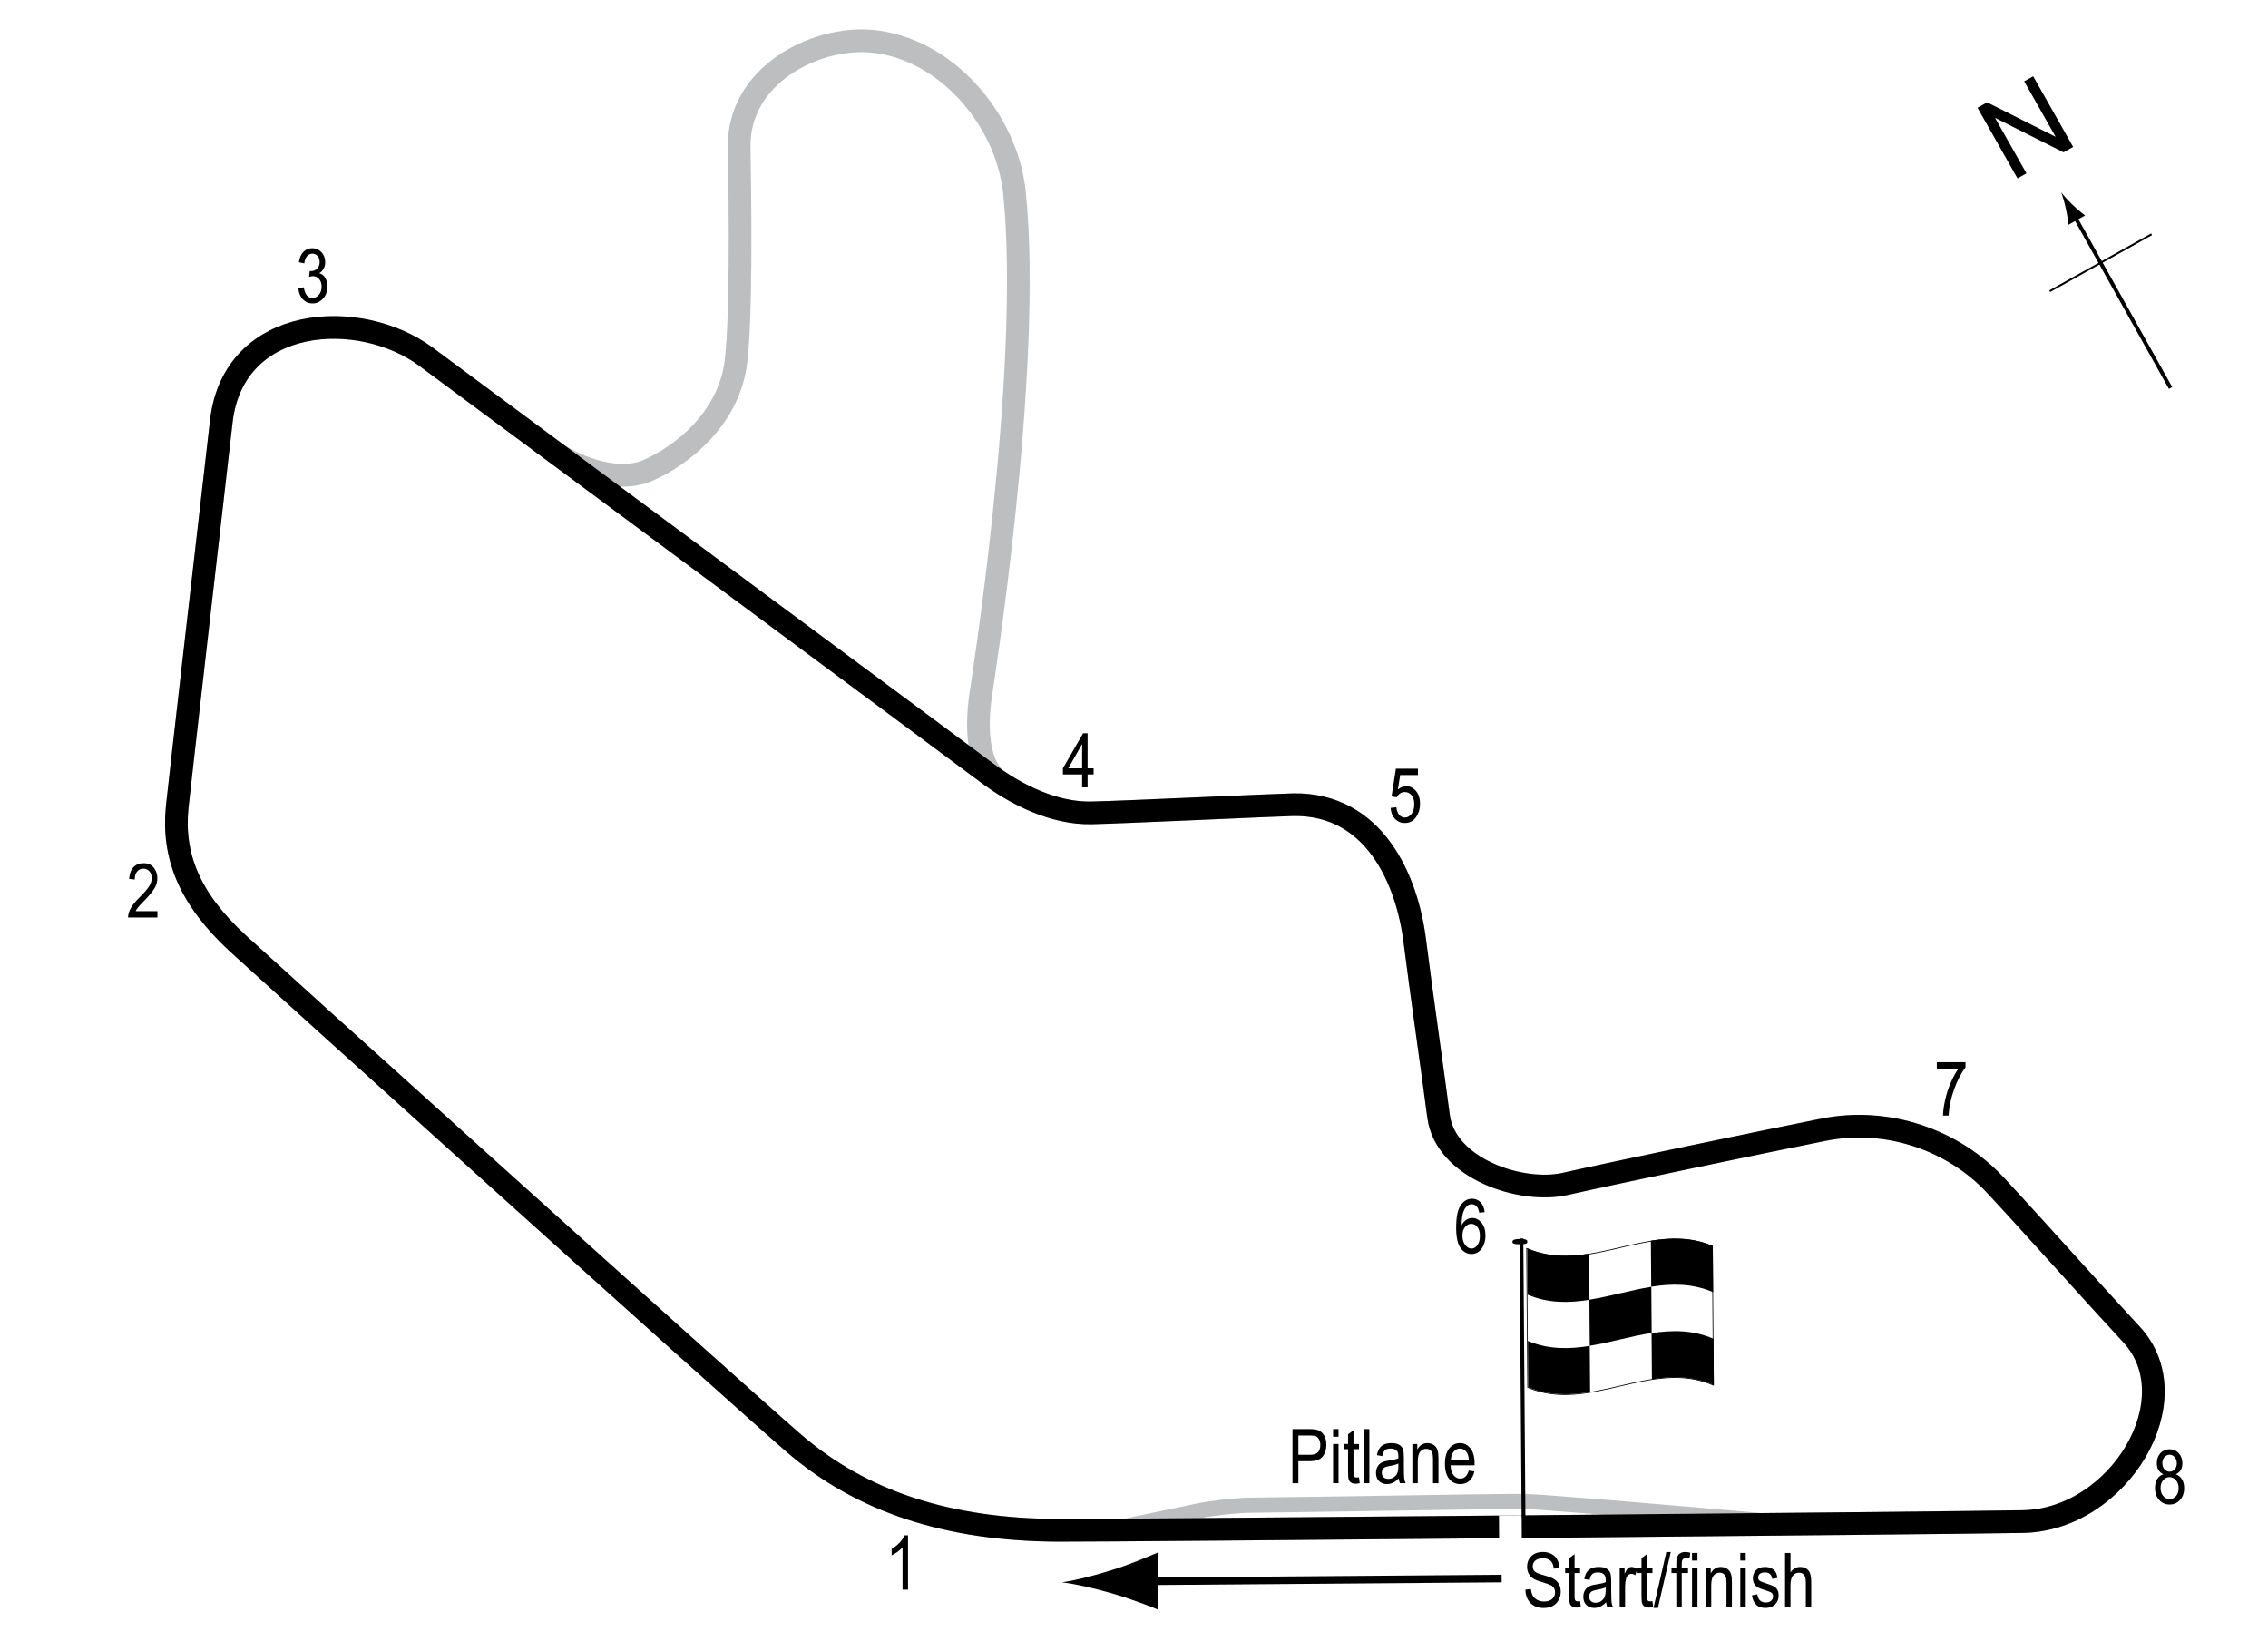 <?xml version="1.0" encoding="UTF-8"?> <!-- Generator: Adobe Illustrator 14.0.0, SVG Export Plug-In . SVG Version: 6.00 Build 43363) --> <svg xmlns="http://www.w3.org/2000/svg" xmlns:xlink="http://www.w3.org/1999/xlink" version="1.1" x="0px" y="0px" width="300px" height="215.757px" viewBox="0 0 300 215.757" xml:space="preserve"> <g id="Background"> <rect x="-1.393" y="-1.495" fill="#FFFFFF" width="303.067" height="220.03"></rect> </g> <g id="Pitlane"> <path fill="none" stroke="#BCBEC0" stroke-width="2" d="M147.36,202.199c0,0,8.5-1.75,11.167-2.333c1.313-0.287,4.917-0.75,7-0.75 s31.999-0.5,34.833-0.5s4.651,0.228,7.333,0.417c5.917,0.417,31.5,2.667,31.5,2.667"></path> </g> <g id="Original_Circuit"> <path fill="none" stroke="#BCBEC0" stroke-width="3" d="M139.926,202.439c7.018,0.036,117.936-0.964,127.684-1.157 c12.666-0.25,22.268-16.195,14.333-24.75c-5.333-5.75-13.171-14.561-18-19.75c-5.583-6-14.275-9.029-22.75-7.333 c-7.813,1.563-26.749,5.5-34.166,7.167c-5.845,1.313-15.863-2.042-16.75-9c-0.584-4.583-2.334-16.75-3.135-23.142 c-1.016-8.105-5.35-18.222-16.115-18.024c-2.234,0.041-22.5,1-26.667,1.083c-4.239,0.085-8.598-1.742-12.317-4.228 c-0.534-0.357-3.517-2.522-2.35-11.189c0.12-0.892,6.885-43.133,4.5-66.583c-1-9.833-9.203-19.21-18.917-20.083 c-7.417-0.667-17.667,4.5-17.5,14c0.292,16.665,0,25.75-0.5,28.917c-1.125,7.126-7,11.833-11.5,13.833 c-4.608,2.048-10.746-1.151-12.261-2.274c-8.36-6.2-14.924-11.068-17.156-12.726c-8.75-6.5-25.445-5.587-27.083,8.5 c-0.833,7.167-5.593,48.666-5.833,51c-0.667,6.5,1.583,12.167,8,18.083c3.989,3.678,64.833,58.583,73.5,66.083 C114.04,198.737,125.526,202.366,139.926,202.439z"></path> </g> <g id="_x31_975_Circuit"> <path fill="none" stroke="#000000" stroke-width="3" d="M139.926,202.439c7.018,0.036,117.936-0.964,127.684-1.157 c12.666-0.25,22.268-16.195,14.333-24.75c-5.333-5.75-13.171-14.561-18-19.75c-5.583-6-14.275-9.029-22.75-7.333 c-7.813,1.563-26.749,5.5-34.166,7.167c-5.845,1.313-15.863-2.042-16.75-9c-0.584-4.583-2.334-16.75-3.135-23.142 c-1.016-8.105-5.35-18.222-16.115-18.024c-2.234,0.041-22.5,1-26.667,1.083c-4.847,0.097-9.851-2.306-13.876-5.335 c-3.54-2.665-66.192-49.106-74.124-54.998c-8.75-6.5-25.445-5.587-27.083,8.5c-0.833,7.167-5.593,48.666-5.833,51 c-0.667,6.5,1.583,12.167,8,18.083c3.989,3.678,64.833,58.583,73.5,66.083C114.04,198.737,125.526,202.366,139.926,202.439z"></path> </g> <g id="Startline"> <line fill="none" stroke="#FFFFFF" stroke-width="3" x1="199.777" y1="200.449" x2="199.797" y2="203.512"></line> </g> <g id="Flag"> <g> <g> <path fill="#FFFFFF" stroke="#000000" stroke-width="0.1" d="M226.641,183.236c-8.188-3.573-16.374,3.756-24.562,0.298 c-0.046-6.125-0.091-12.25-0.137-18.375c8.188,3.581,16.375-3.748,24.563-0.293C226.55,170.989,226.596,177.113,226.641,183.236z "></path> <path d="M210.248,171.943c-2.729,0.439-5.46,0.481-8.189-0.678c-0.015-2.042-0.03-4.084-0.045-6.126 c2.729,1.173,5.458,1.141,8.188,0.707C210.216,167.878,210.232,169.911,210.248,171.943z"></path> <path d="M210.331,184.142c-2.729,0.446-5.459,0.504-8.188-0.631c-0.015-2.041-0.03-4.082-0.045-6.124 c2.729,1.149,5.459,1.101,8.188,0.658C210.3,180.077,210.316,182.109,210.331,184.142z"></path> <path d="M218.473,176.326c-2.729,0.426-5.459,1.262-8.188,1.705c-0.016-2.033-0.03-4.065-0.046-6.098 c2.729-0.438,5.459-1.274,8.188-1.704C218.443,172.261,218.458,174.293,218.473,176.326z"></path> <path d="M226.699,183.23c-2.73-1.209-5.46-1.2-8.19-0.777c-0.016-2.032-0.03-4.063-0.046-6.095 c2.73-0.428,5.461-0.446,8.191,0.749C226.668,179.148,226.684,181.189,226.699,183.23z"></path> <path d="M226.606,170.938c-2.729-1.181-5.46-1.153-8.189-0.72c-0.016-2.032-0.03-4.064-0.046-6.097 c2.729-0.435,5.46-0.471,8.189,0.698C226.576,166.858,226.59,168.898,226.606,170.938z"></path> </g> </g> <line fill="#FFFFFF" stroke="#000000" stroke-width="0.5" x1="201.247" y1="163.83" x2="201.525" y2="200.594"></line> <path d="M202.029,164.266c0.003,0.194-0.075,0.328-0.958,0.335c-0.88,0.005-1.006-0.125-1.012-0.32 c0.002-0.195,0.126-0.377,1.009-0.382C201.947,163.892,202.029,164.07,202.029,164.266z"></path> <g> <line fill="none" stroke="#000000" x1="198.63" y1="208.815" x2="150.632" y2="209.191"></line> <path d="M147.073,207.695c2.471-0.775,4.074-1.484,6.053-2.307l0.09,7.563c-0.715-0.331-3.619-1.446-6.107-2.165 c-2.663-0.77-5.078-1.291-6.639-1.471C142.026,209.104,144.43,208.527,147.073,207.695z"></path> </g> </g> <g id="North"> <g> <g> <g> <line fill="none" stroke="#000000" stroke-width="0.5" x1="287.112" y1="51.326" x2="274.288" y2="28.384"></line> <path d="M273.264,27.603c0.186,0.843,0.246,1.424,0.338,2.133l2.201-1.231c-0.214-0.152-1.019-0.806-1.64-1.405 c-0.665-0.642-1.216-1.253-1.527-1.675C272.833,25.911,273.065,26.7,273.264,27.603z"></path> </g> </g> </g> <line fill="none" stroke="#000000" stroke-width="0.25" x1="271.128" y1="38.523" x2="284.602" y2="30.992"></line> <g> <path d="M266.865,23.6l-5.289-9.345l1.269-0.718l9.061,4.559l-4.153-7.336l1.186-0.671l5.289,9.345l-1.269,0.718l-9.063-4.564 l4.156,7.343L266.865,23.6z"></path> </g> </g> <g id="_x31_975_Labels"> <g> <path d="M170.966,196.206v-7.158h2.212c0.521,0,0.905,0.045,1.152,0.137c0.339,0.124,0.608,0.353,0.811,0.688 s0.303,0.747,0.303,1.235c0,0.645-0.164,1.17-0.493,1.577s-0.896,0.61-1.704,0.61h-1.504v2.91H170.966z M171.743,192.451h1.519 c0.479,0,0.828-0.108,1.05-0.325s0.332-0.543,0.332-0.979c0-0.283-0.055-0.526-0.163-0.728c-0.109-0.202-0.241-0.34-0.396-0.415 c-0.154-0.075-0.434-0.112-0.837-0.112h-1.504V192.451z"></path> <path d="M176.337,190.059v-1.011h0.718v1.011H176.337z M176.337,196.206v-5.186h0.718v5.186H176.337z"></path> <path d="M179.76,195.42l0.098,0.776c-0.198,0.052-0.378,0.078-0.537,0.078c-0.251,0-0.452-0.05-0.605-0.149 s-0.258-0.235-0.315-0.408c-0.057-0.172-0.085-0.516-0.085-1.03v-2.983h-0.527v-0.684h0.527v-1.284l0.718-0.527v1.812h0.728v0.684 h-0.728v3.032c0,0.28,0.021,0.46,0.063,0.542c0.062,0.117,0.178,0.176,0.347,0.176C179.524,195.454,179.63,195.443,179.76,195.42z "></path> <path d="M180.415,196.206v-7.158h0.718v7.158H180.415z"></path> <path d="M185.029,195.566c-0.241,0.25-0.491,0.439-0.752,0.566s-0.53,0.19-0.811,0.19c-0.442,0-0.796-0.133-1.06-0.4 s-0.396-0.626-0.396-1.079c0-0.299,0.062-0.565,0.186-0.796s0.293-0.412,0.508-0.542s0.54-0.226,0.977-0.288 c0.586-0.086,1.016-0.188,1.289-0.308l0.005-0.225c0-0.355-0.063-0.604-0.19-0.747c-0.179-0.208-0.454-0.313-0.825-0.313 c-0.335,0-0.586,0.069-0.752,0.208s-0.288,0.4-0.366,0.783l-0.708-0.117c0.101-0.557,0.306-0.962,0.612-1.216 c0.309-0.254,0.748-0.381,1.321-0.381c0.446,0,0.796,0.084,1.05,0.251s0.414,0.375,0.48,0.623 c0.067,0.248,0.101,0.609,0.101,1.084v1.172c0,0.82,0.016,1.337,0.046,1.55c0.031,0.213,0.093,0.421,0.184,0.623h-0.752 C185.1,196.027,185.051,195.814,185.029,195.566z M184.97,193.604c-0.264,0.13-0.656,0.241-1.177,0.332 c-0.303,0.052-0.515,0.111-0.635,0.178s-0.214,0.161-0.28,0.283c-0.067,0.122-0.101,0.263-0.101,0.422 c0,0.248,0.076,0.445,0.229,0.593s0.364,0.222,0.635,0.222c0.257,0,0.49-0.067,0.701-0.2c0.209-0.133,0.366-0.312,0.471-0.535 s0.156-0.548,0.156-0.974V193.604z"></path> <path d="M186.821,196.206v-5.186h0.649v0.732c0.156-0.285,0.347-0.498,0.572-0.638c0.227-0.141,0.485-0.211,0.778-0.211 c0.227,0,0.438,0.045,0.631,0.134s0.35,0.207,0.468,0.352c0.119,0.145,0.207,0.333,0.266,0.564s0.088,0.586,0.088,1.064v3.188 h-0.718v-3.158c0-0.381-0.032-0.66-0.098-0.836c-0.065-0.176-0.167-0.312-0.306-0.408c-0.138-0.096-0.298-0.144-0.48-0.144 c-0.345,0-0.62,0.129-0.825,0.386s-0.308,0.699-0.308,1.325v2.835H186.821z"></path> <path d="M194.287,194.536l0.742,0.112c-0.124,0.553-0.348,0.971-0.672,1.252c-0.323,0.282-0.725,0.422-1.203,0.422 c-0.603,0-1.09-0.229-1.463-0.686c-0.372-0.458-0.559-1.117-0.559-1.98c0-0.895,0.188-1.578,0.564-2.048 c0.375-0.47,0.852-0.706,1.428-0.706c0.55,0,1.009,0.231,1.377,0.693s0.552,1.131,0.552,2.007l-0.005,0.234h-3.174 c0.029,0.583,0.164,1.022,0.405,1.318s0.534,0.444,0.879,0.444C193.699,195.601,194.075,195.246,194.287,194.536z M191.918,193.115h2.373c-0.032-0.449-0.129-0.785-0.288-1.006c-0.231-0.322-0.525-0.483-0.884-0.483 c-0.322,0-0.598,0.134-0.825,0.403S191.941,192.66,191.918,193.115z"></path> </g> <g> <path d="M201.774,210.284l0.732-0.078c0.039,0.394,0.127,0.7,0.266,0.921c0.139,0.219,0.336,0.396,0.594,0.529 c0.256,0.133,0.547,0.2,0.869,0.2c0.461,0,0.82-0.112,1.076-0.339c0.256-0.226,0.383-0.519,0.383-0.879 c0-0.211-0.045-0.396-0.139-0.553c-0.092-0.158-0.232-0.287-0.42-0.389c-0.188-0.1-0.592-0.242-1.213-0.426 c-0.555-0.165-0.947-0.33-1.182-0.496s-0.418-0.377-0.547-0.633c-0.131-0.255-0.195-0.544-0.195-0.866 c0-0.579,0.188-1.054,0.561-1.421c0.375-0.367,0.879-0.552,1.514-0.552c0.438,0,0.818,0.087,1.146,0.259 c0.326,0.172,0.58,0.42,0.762,0.742c0.18,0.322,0.277,0.701,0.289,1.138l-0.746,0.068c-0.039-0.466-0.178-0.811-0.418-1.035 c-0.238-0.225-0.576-0.337-1.008-0.337c-0.439,0-0.775,0.099-1.006,0.295c-0.232,0.197-0.348,0.452-0.348,0.765 c0,0.29,0.086,0.515,0.254,0.674c0.17,0.159,0.551,0.321,1.143,0.484c0.58,0.16,0.986,0.3,1.221,0.417 c0.357,0.184,0.627,0.424,0.811,0.721c0.182,0.298,0.273,0.652,0.273,1.066c0,0.409-0.096,0.782-0.287,1.119 c-0.193,0.336-0.453,0.592-0.783,0.768c-0.332,0.176-0.729,0.264-1.195,0.264c-0.725,0-1.305-0.219-1.734-0.654 C202.014,211.621,201.79,211.029,201.774,210.284z"></path> <path d="M209.004,211.803l0.098,0.776c-0.197,0.052-0.377,0.078-0.537,0.078c-0.25,0-0.451-0.05-0.605-0.149 c-0.152-0.099-0.258-0.234-0.314-0.407s-0.086-0.517-0.086-1.03v-2.983h-0.527v-0.684h0.527v-1.284l0.719-0.527v1.812h0.727v0.684 h-0.727v3.032c0,0.279,0.021,0.461,0.063,0.542c0.063,0.117,0.178,0.176,0.348,0.176 C208.768,211.837,208.875,211.826,209.004,211.803z"></path> <path d="M212.452,211.949c-0.24,0.25-0.49,0.439-0.752,0.566c-0.26,0.127-0.529,0.19-0.811,0.19c-0.441,0-0.795-0.134-1.059-0.4 s-0.396-0.626-0.396-1.079c0-0.299,0.063-0.564,0.186-0.796c0.125-0.231,0.293-0.411,0.508-0.542s0.541-0.227,0.977-0.288 c0.586-0.086,1.016-0.188,1.289-0.308l0.006-0.225c0-0.355-0.064-0.604-0.191-0.747c-0.178-0.208-0.453-0.313-0.824-0.313 c-0.336,0-0.586,0.069-0.752,0.208c-0.166,0.14-0.289,0.4-0.367,0.783l-0.707-0.117c0.1-0.557,0.305-0.962,0.613-1.216 c0.307-0.254,0.746-0.381,1.32-0.381c0.445,0,0.795,0.084,1.049,0.251c0.254,0.168,0.414,0.375,0.482,0.623 c0.066,0.248,0.1,0.609,0.1,1.084v1.172c0,0.82,0.016,1.337,0.047,1.551c0.029,0.213,0.092,0.42,0.182,0.622h-0.752 C212.524,212.41,212.475,212.197,212.452,211.949z M212.393,209.986c-0.264,0.131-0.656,0.24-1.176,0.332 c-0.303,0.053-0.516,0.111-0.635,0.178c-0.121,0.067-0.215,0.162-0.281,0.283c-0.066,0.123-0.1,0.264-0.1,0.423 c0,0.247,0.076,0.445,0.229,0.593c0.154,0.148,0.365,0.223,0.635,0.223c0.258,0,0.492-0.066,0.701-0.2 c0.211-0.134,0.367-0.312,0.471-0.534c0.105-0.224,0.156-0.549,0.156-0.975V209.986z"></path> <path d="M214.245,212.589v-5.186h0.648v0.786c0.166-0.365,0.318-0.606,0.457-0.725c0.139-0.119,0.293-0.179,0.467-0.179 c0.24,0,0.486,0.095,0.736,0.283l-0.244,0.815c-0.178-0.127-0.354-0.19-0.521-0.19c-0.154,0-0.293,0.054-0.42,0.161 s-0.217,0.258-0.27,0.449c-0.09,0.336-0.137,0.691-0.137,1.069v2.715H214.245z"></path> <path d="M218.575,211.803l0.098,0.776c-0.197,0.052-0.377,0.078-0.537,0.078c-0.25,0-0.451-0.05-0.605-0.149 c-0.152-0.099-0.258-0.234-0.314-0.407s-0.086-0.517-0.086-1.03v-2.983h-0.527v-0.684h0.527v-1.284l0.719-0.527v1.812h0.727v0.684 h-0.727v3.032c0,0.279,0.021,0.461,0.063,0.542c0.063,0.117,0.178,0.176,0.348,0.176 C218.338,211.837,218.446,211.826,218.575,211.803z"></path> <path d="M218.717,212.706l1.701-7.397h0.586l-1.705,7.397H218.717z"></path> <path d="M221.735,212.589v-4.502h-0.641v-0.684h0.641v-0.552c0-0.406,0.041-0.712,0.127-0.916 c0.084-0.203,0.215-0.358,0.389-0.466c0.176-0.107,0.395-0.161,0.658-0.161c0.207,0,0.432,0.031,0.676,0.093l-0.107,0.762 c-0.148-0.032-0.291-0.049-0.424-0.049c-0.215,0-0.369,0.056-0.461,0.169c-0.094,0.111-0.141,0.326-0.141,0.642v0.479h0.83v0.684 h-0.83v4.502H221.735z"></path> <path d="M223.815,206.441v-1.011h0.717v1.011H223.815z M223.815,212.589v-5.186h0.717v5.186H223.815z"></path> <path d="M225.635,212.589v-5.186h0.65v0.732c0.156-0.284,0.346-0.497,0.572-0.638c0.227-0.142,0.484-0.212,0.777-0.212 c0.227,0,0.438,0.045,0.631,0.134c0.193,0.09,0.35,0.207,0.469,0.352c0.119,0.146,0.207,0.334,0.266,0.564 s0.088,0.586,0.088,1.064v3.188h-0.719v-3.157c0-0.382-0.031-0.66-0.098-0.836c-0.064-0.176-0.166-0.313-0.305-0.408 c-0.139-0.097-0.299-0.145-0.48-0.145c-0.346,0-0.621,0.129-0.826,0.387c-0.205,0.257-0.307,0.698-0.307,1.324v2.835H225.635z"></path> <path d="M230.196,206.441v-1.011h0.719v1.011H230.196z M230.196,212.589v-5.186h0.719v5.186H230.196z"></path> <path d="M231.739,211.036l0.719-0.137c0.041,0.366,0.156,0.639,0.346,0.816c0.188,0.179,0.438,0.268,0.75,0.268 s0.553-0.077,0.723-0.231c0.172-0.155,0.256-0.352,0.256-0.589c0-0.205-0.072-0.364-0.219-0.479 c-0.102-0.078-0.346-0.176-0.732-0.293c-0.561-0.173-0.936-0.319-1.123-0.439c-0.189-0.12-0.336-0.282-0.439-0.483 c-0.105-0.201-0.156-0.432-0.156-0.688c0-0.442,0.141-0.802,0.424-1.079s0.676-0.415,1.178-0.415c0.314,0,0.594,0.058,0.832,0.171 c0.24,0.113,0.422,0.268,0.549,0.459s0.215,0.467,0.264,0.825l-0.703,0.117c-0.064-0.566-0.373-0.85-0.922-0.85 c-0.313,0-0.545,0.063-0.699,0.187c-0.152,0.125-0.229,0.285-0.229,0.479c0,0.191,0.072,0.343,0.219,0.452 c0.09,0.064,0.35,0.169,0.783,0.312c0.598,0.189,0.982,0.341,1.158,0.452c0.174,0.113,0.311,0.266,0.408,0.461 c0.098,0.193,0.146,0.424,0.146,0.691c0,0.496-0.158,0.896-0.471,1.203c-0.314,0.307-0.744,0.46-1.287,0.46 C232.493,212.706,231.903,212.149,231.739,211.036z"></path> <path d="M236.12,212.589v-7.158h0.717v2.568c0.17-0.237,0.361-0.416,0.574-0.534c0.213-0.119,0.449-0.179,0.705-0.179 c0.453,0,0.811,0.144,1.072,0.433c0.262,0.287,0.393,0.816,0.393,1.584v3.286h-0.717v-3.286c0-0.449-0.08-0.771-0.24-0.967 c-0.158-0.195-0.379-0.293-0.658-0.293c-0.313,0-0.578,0.125-0.799,0.376c-0.219,0.251-0.33,0.694-0.33,1.333v2.837H236.12z"></path> </g> <g> <path d="M120.108,210.291h-0.723v-5.601c-0.166,0.195-0.389,0.395-0.669,0.599c-0.28,0.203-0.537,0.357-0.771,0.461v-0.85 c0.397-0.229,0.748-0.506,1.052-0.835c0.305-0.329,0.519-0.649,0.643-0.962h0.469V210.291z"></path> </g> <g> <path d="M286.166,195.019c-0.288-0.13-0.506-0.316-0.653-0.559c-0.147-0.243-0.221-0.544-0.221-0.905 c0-0.543,0.16-0.985,0.479-1.327c0.319-0.341,0.722-0.512,1.205-0.512c0.487,0,0.892,0.174,1.215,0.522s0.484,0.797,0.484,1.347 c0,0.345-0.071,0.637-0.215,0.876c-0.144,0.239-0.359,0.425-0.649,0.559c0.355,0.14,0.628,0.366,0.818,0.679 c0.19,0.313,0.285,0.7,0.285,1.163c0,0.639-0.185,1.159-0.554,1.561s-0.826,0.604-1.373,0.604c-0.552,0-1.013-0.201-1.382-0.604 s-0.554-0.931-0.554-1.585c0-0.479,0.099-0.874,0.295-1.185C285.544,195.34,285.817,195.13,286.166,195.019z M285.79,196.838 c0,0.439,0.118,0.793,0.354,1.062s0.517,0.403,0.845,0.403c0.332,0,0.613-0.13,0.844-0.391s0.346-0.609,0.346-1.045 c0-0.439-0.118-0.793-0.355-1.062s-0.521-0.403-0.854-0.403c-0.327,0-0.606,0.133-0.835,0.4 C285.904,196.07,285.79,196.415,285.79,196.838z M286.029,193.53c0,0.351,0.093,0.63,0.277,0.838 c0.186,0.208,0.412,0.312,0.682,0.312c0.264,0,0.487-0.103,0.673-0.307c0.185-0.205,0.277-0.469,0.277-0.794 c0-0.334-0.095-0.608-0.285-0.821c-0.189-0.213-0.415-0.319-0.675-0.319s-0.482,0.104-0.669,0.312 C286.123,192.958,286.029,193.218,286.029,193.53z"></path> </g> <g> <path d="M256.194,141.358v-0.845h3.793v0.684c-0.566,0.736-1.064,1.693-1.494,2.874s-0.676,2.35-0.742,3.508h-0.736 c0.01-0.599,0.104-1.297,0.285-2.095c0.18-0.797,0.428-1.558,0.742-2.28s0.654-1.338,1.018-1.846H256.194z"></path> </g> <g> <path d="M196.385,160.355l-0.719,0.068c-0.068-0.366-0.168-0.627-0.301-0.783c-0.193-0.227-0.424-0.34-0.693-0.34 c-0.418,0-0.754,0.26-1.008,0.781c-0.219,0.449-0.328,1.113-0.332,1.992c0.166-0.313,0.375-0.549,0.625-0.71 c0.252-0.161,0.516-0.242,0.797-0.242c0.465,0,0.871,0.211,1.217,0.632c0.348,0.421,0.521,0.985,0.521,1.692 c0,0.479-0.088,0.912-0.262,1.301s-0.398,0.676-0.672,0.862s-0.574,0.278-0.902,0.278c-0.594,0-1.082-0.267-1.465-0.801 c-0.385-0.534-0.576-1.424-0.576-2.671c0-1.383,0.195-2.369,0.59-2.957c0.393-0.587,0.896-0.881,1.512-0.881 c0.445,0,0.818,0.152,1.119,0.455C196.137,159.337,196.319,159.778,196.385,160.355z M193.446,163.446 c0,0.518,0.121,0.934,0.365,1.248s0.527,0.471,0.85,0.471c0.283,0,0.537-0.148,0.76-0.444s0.334-0.703,0.334-1.221 c0-0.508-0.109-0.902-0.332-1.182c-0.221-0.28-0.49-0.42-0.811-0.42c-0.313,0-0.584,0.139-0.818,0.417 C193.561,162.594,193.446,162.971,193.446,163.446z"></path> </g> <g> <path d="M183.942,106.874l0.758-0.078c0.059,0.456,0.191,0.795,0.396,1.018c0.207,0.223,0.447,0.334,0.721,0.334 c0.342,0,0.637-0.157,0.885-0.472c0.246-0.315,0.371-0.744,0.371-1.289c0-0.512-0.121-0.909-0.359-1.191 c-0.24-0.282-0.539-0.423-0.9-0.423c-0.219,0-0.424,0.061-0.613,0.184c-0.191,0.123-0.342,0.293-0.451,0.512l-0.68-0.108 l0.572-3.678h2.914v0.84h-2.342l-0.314,1.926c0.348-0.301,0.719-0.452,1.109-0.452c0.49,0,0.918,0.209,1.281,0.628 c0.363,0.419,0.545,0.983,0.545,1.694c0,0.701-0.182,1.301-0.545,1.801c-0.363,0.5-0.85,0.75-1.463,0.75 c-0.508,0-0.936-0.177-1.287-0.53C184.19,107.988,183.991,107.499,183.942,106.874z"></path> </g> <g> <path d="M143.14,104.16v-1.714h-2.544v-0.806l2.676-4.639h0.591v4.639h0.796v0.806h-0.796v1.714H143.14z M143.14,101.641v-3.228 l-1.834,3.228H143.14z"></path> </g> <g> <path d="M39.464,38.124l0.718-0.117c0.15,0.941,0.53,1.411,1.14,1.411c0.33,0,0.615-0.139,0.856-0.418s0.362-0.64,0.362-1.083 c0-0.417-0.11-0.753-0.332-1.008s-0.493-0.381-0.815-0.381c-0.137,0-0.306,0.033-0.508,0.098l0.083-0.771l0.112,0.01 c0.356,0,0.646-0.109,0.868-0.327c0.222-0.217,0.333-0.508,0.333-0.872c0-0.334-0.093-0.603-0.279-0.806 c-0.186-0.203-0.412-0.305-0.68-0.305c-0.277,0-0.512,0.106-0.703,0.32c-0.19,0.213-0.313,0.536-0.364,0.969l-0.718-0.156 c0.091-0.612,0.296-1.074,0.615-1.387s0.705-0.469,1.157-0.469c0.476,0,0.879,0.176,1.211,0.527 c0.332,0.352,0.498,0.794,0.498,1.328c0,0.325-0.07,0.613-0.211,0.863s-0.338,0.447-0.59,0.59 c0.233,0.065,0.426,0.173,0.578,0.322c0.152,0.15,0.275,0.35,0.37,0.6c0.094,0.25,0.141,0.53,0.141,0.839 c0,0.657-0.193,1.195-0.581,1.613s-0.852,0.627-1.392,0.627c-0.501,0-0.926-0.182-1.274-0.547S39.513,38.739,39.464,38.124z"></path> </g> <g> <path d="M20.824,120.533v0.845h-3.882c-0.01-0.342,0.094-0.725,0.31-1.148c0.217-0.424,0.613-0.923,1.189-1.5 c0.674-0.671,1.115-1.19,1.323-1.557s0.313-0.708,0.313-1.024c0-0.365-0.106-0.662-0.319-0.892 c-0.214-0.23-0.477-0.345-0.789-0.345c-0.335,0-0.61,0.124-0.825,0.373c-0.215,0.248-0.322,0.604-0.322,1.068l-0.742-0.093 c0.052-0.687,0.247-1.204,0.583-1.55c0.338-0.347,0.781-0.52,1.331-0.52c0.599,0,1.052,0.202,1.36,0.605 c0.307,0.404,0.461,0.862,0.461,1.376c0,0.456-0.12,0.892-0.361,1.31c-0.241,0.418-0.698,0.976-1.372,1.673 c-0.43,0.439-0.707,0.739-0.833,0.899c-0.125,0.16-0.227,0.319-0.305,0.479H20.824z"></path> </g> </g> </svg> 